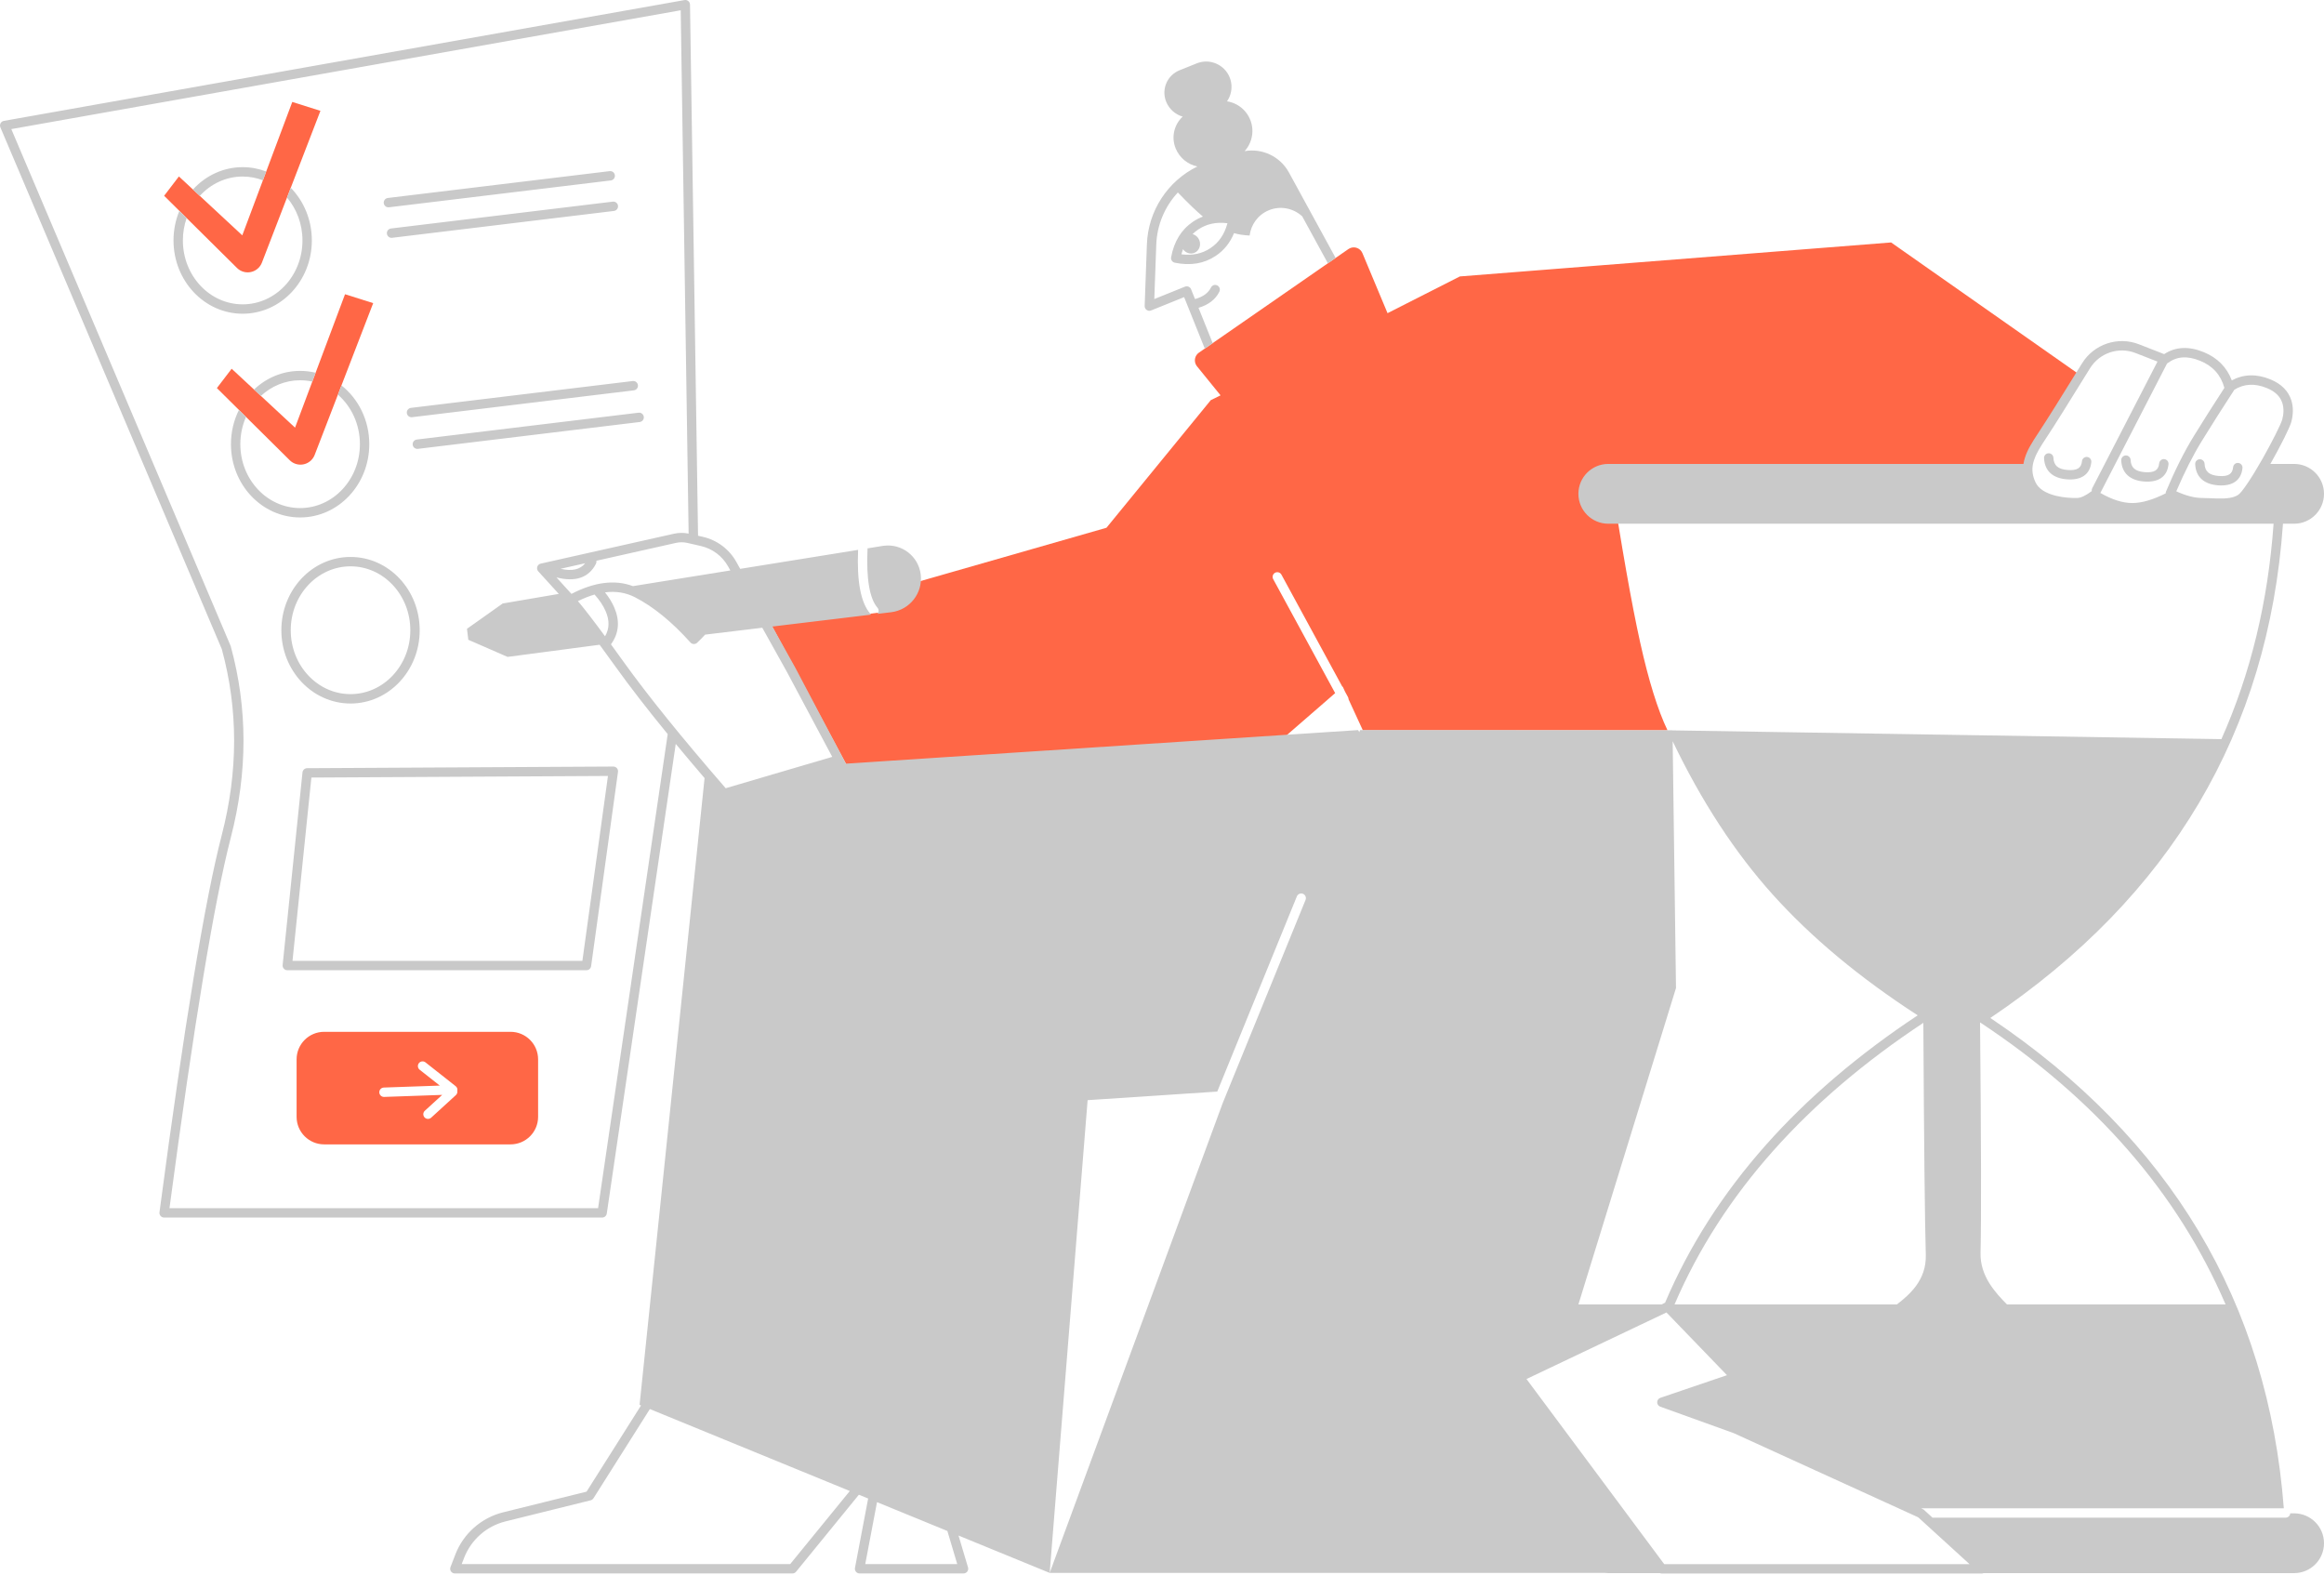 <svg width="633" height="429" viewBox="0 0 633 429" fill="none" xmlns="http://www.w3.org/2000/svg">
<path fill-rule="evenodd" clip-rule="evenodd" d="M210.184 170.352L242.584 166.449C246.939 165.924 250.218 162.447 250.659 158.263L301.376 143.725L329.791 108.968L332.451 107.666L326.025 99.748C325.985 99.698 325.946 99.646 325.909 99.593C325.106 98.433 325.395 96.842 326.554 96.038L367.279 67.824C367.425 67.722 367.583 67.636 367.747 67.567C369.049 67.022 370.545 67.636 371.09 68.938L377.93 85.287L397.632 75.282L515.087 66.027L566.623 102.182C561.604 110.288 558.293 115.548 556.69 117.962C554.118 121.833 552.162 124.879 552.437 128.364H438.52C441.693 149.042 444.436 164.582 446.747 174.984C449.057 185.386 451.537 193.353 454.186 198.884H371.204L367.313 190.436C367.312 190.231 367.262 190.024 367.158 189.832L366.353 188.353L365.718 186.973L365.64 187.041L349.03 156.491C348.693 155.872 347.917 155.642 347.297 155.979C346.678 156.316 346.448 157.092 346.785 157.712L363.665 188.756L349.96 200.656L230.827 208.755L210.184 170.352ZM44.705 53.318C44.705 53.318 46.047 51.563 48.73 48.053L65.992 64.091L79.609 27.763L87.278 30.184L71.341 71.514C71.135 72.049 70.821 72.535 70.418 72.942C68.805 74.571 66.176 74.583 64.547 72.97C57.933 66.419 51.319 59.868 44.705 53.318ZM59.074 105.685C59.074 105.685 60.416 103.93 63.099 100.42L80.361 116.458L93.978 80.13L101.647 82.552L85.711 123.881C85.504 124.416 85.19 124.902 84.787 125.309C83.174 126.938 80.545 126.951 78.916 125.337C72.302 118.786 65.688 112.236 59.074 105.685ZM88.291 280.995H139.062C143.206 280.995 146.566 284.354 146.566 288.498V304.145C146.566 308.289 143.206 311.649 139.062 311.649H88.291C84.147 311.649 80.787 308.289 80.787 304.145V288.498C80.787 284.354 84.147 280.995 88.291 280.995ZM124.562 297.064C124.659 296.621 124.529 296.127 124.104 295.792L115.89 289.318C115.336 288.881 114.533 288.976 114.096 289.53C113.659 290.084 113.755 290.887 114.309 291.324L119.785 295.64L104.545 296.172C103.84 296.197 103.289 296.788 103.313 297.493C103.338 298.198 103.929 298.75 104.634 298.725L120.443 298.173L115.714 302.492C115.193 302.968 115.157 303.776 115.632 304.296C116.108 304.817 116.916 304.854 117.437 304.378L124.166 298.233C124.502 297.926 124.636 297.481 124.562 297.064Z" fill="#FF6746"/>
<path fill-rule="evenodd" clip-rule="evenodd" d="M523.252 410.755L523.707 410.963C523.828 411.018 523.939 411.091 524.037 411.181L526.372 413.31H622.533C623.207 413.31 623.759 412.787 623.807 412.125H624.858C629.354 412.125 633 415.771 633 420.268C633 424.765 629.354 428.41 624.858 428.41H540.297C540.139 428.482 539.959 428.523 539.761 428.523H452.655C452.471 428.523 452.292 428.484 452.129 428.41H438.06C437.724 428.41 437.393 428.39 437.068 428.35H285.908L333.043 300.381L355.6 245.076C355.867 244.423 355.553 243.677 354.9 243.411C354.247 243.144 353.501 243.458 353.235 244.111L331.553 297.27L296.24 299.605L285.908 428.35L261.077 418.176L263.665 426.858C263.909 427.677 263.295 428.5 262.441 428.5H234.131C233.33 428.5 232.726 427.772 232.876 426.985L236.462 408.091L233.938 407.057L216.831 428.03C216.588 428.328 216.225 428.5 215.841 428.5H123.894C122.998 428.5 122.38 427.601 122.702 426.764L124.012 423.364C126.221 417.626 131.092 413.328 137.06 411.848L159.764 406.222L174.605 382.746L174.207 382.583L191.908 211.9C189.135 208.664 186.518 205.56 184.056 202.588L165.27 330.488C165.178 331.115 164.64 331.579 164.006 331.579H44.705C43.932 331.579 43.337 330.9 43.438 330.134C50.16 279.377 55.805 245.173 60.387 227.477C64.888 210.089 64.896 193.196 60.414 176.775L0.102 34.677C-0.218 33.921 0.247 33.063 1.055 32.92L186.442 0.02C187.217 -0.118 187.93 0.471 187.942 1.258L190.13 145.898L191.46 146.202C195.32 147.084 198.626 149.562 200.554 153.02L201.612 154.917L233.725 149.748C233.368 158.334 234.431 164.12 237.07 167.171C237.14 167.251 237.217 167.321 237.299 167.379L210.37 170.624L216.425 181.483C216.524 181.662 216.622 181.841 216.718 182.021L230.411 207.967L369.905 198.825L370.244 199.38L370.449 198.825L455.553 198.885L455.554 198.906L605.056 201.29C613.023 183.415 617.759 163.862 619.266 142.626H438.06C433.563 142.626 429.917 138.98 429.917 134.483C429.917 129.986 433.563 126.341 438.06 126.341H551.14C551.231 125.754 551.375 125.165 551.569 124.568C552.219 122.571 553.161 120.938 555.514 117.397C557.278 114.741 561.142 108.587 567.096 98.949C570.336 93.703 576.862 91.521 582.607 93.763L589.462 96.439C592.548 94.409 596.181 94.238 600.219 95.888C603.951 97.412 606.525 100 607.886 103.588C611.09 101.864 614.628 101.774 618.392 103.312C621.443 104.558 623.317 106.537 624.1 109.028C624.695 110.92 624.619 112.944 624.094 114.904C623.685 116.427 621.224 121.353 618.475 126.201C618.448 126.248 618.422 126.294 618.396 126.341H624.858C629.354 126.341 633 129.986 633 134.483C633 138.98 629.354 142.626 624.858 142.626H621.824C621.824 142.655 621.823 142.685 621.821 142.716C617.831 199.265 591.238 244.132 542.116 277.222C591.097 310.101 617.767 354.643 622.053 410.755H523.252ZM452.553 355.238L453.519 354.779C466.732 323.71 490.259 297.749 522.333 276.506C506.498 266.255 493.309 255.26 482.764 243.521C472.499 232.094 463.443 218.21 455.593 201.87L456.499 269.074L429.917 355.238H452.553ZM523.874 278.55C523.87 278.552 523.865 278.555 523.861 278.558C492.332 299.415 469.159 324.825 456.101 355.238H516.676C519.931 352.678 524.744 348.748 524.54 341.718C524.275 332.533 524.052 311.477 523.874 278.55ZM546.651 355.238H606.194C593.133 324.887 570.876 299.31 539.404 278.484C539.374 278.476 539.345 278.466 539.316 278.455C539.625 310.996 539.669 331.916 539.451 341.216C539.301 347.562 543.54 352.082 546.651 355.238ZM151.563 157.241L155.651 161.734C161.862 158.511 167.468 157.783 172.4 159.62L198.928 155.35L198.323 154.264C196.747 151.438 194.046 149.413 190.891 148.693L187.213 147.852C186.193 147.619 185.133 147.617 184.111 147.847L162.441 152.708C162.493 152.979 162.459 153.268 162.324 153.532C160.359 157.375 156.67 158.563 151.563 157.241ZM152.681 154.897C155.837 155.63 158.023 155.103 159.395 153.391L152.681 154.897ZM164.8 173.278C166.047 171.151 166.014 168.894 164.98 166.479C164.274 164.831 163.289 163.443 161.949 161.913C160.495 162.329 158.984 162.926 157.414 163.704C159.091 165.678 161.551 168.867 164.8 173.278ZM166.41 175.475C167.479 176.942 168.623 178.524 169.841 180.22C176.496 189.487 185.771 200.969 197.663 214.658L226.683 206.12L214.465 183.224C214.376 183.058 214.286 182.892 214.194 182.727L207.629 170.954L192.053 172.831C191.425 173.522 190.703 174.255 189.891 175.033C189.37 175.533 188.539 175.501 188.057 174.964C183.008 169.337 177.979 165.24 172.979 162.665C170.499 161.388 167.773 160.934 164.785 161.318C165.84 162.639 166.672 163.941 167.328 165.474C168.807 168.927 168.685 172.357 166.41 175.475ZM236.287 149.336L240.441 148.667C240.532 148.652 240.623 148.639 240.714 148.627C245.632 147.99 250.135 151.46 250.772 156.378C250.775 156.405 250.778 156.432 250.782 156.459C251.391 161.52 247.783 166.116 242.723 166.726L239 167.174C239.412 166.703 239.424 165.987 239.002 165.5C236.877 163.043 235.919 157.693 236.292 149.52C236.295 149.458 236.293 149.396 236.287 149.336ZM163.324 175.584L138.252 178.895L127.558 174.232L127.191 171.243L136.923 164.348L152.202 161.739L146.613 155.597C145.954 154.873 146.322 153.706 147.278 153.492L183.552 145.354C184.873 145.058 186.241 145.045 187.566 145.315L185.411 2.797L3.08 35.155L62.799 175.856C62.821 175.909 62.84 175.963 62.855 176.018C67.479 192.901 67.479 210.275 62.859 228.117C58.356 245.514 52.786 279.164 46.162 329.025H162.903L181.865 199.926C176.307 193.131 171.608 187.06 167.766 181.71C166.155 179.466 164.674 177.423 163.324 175.584ZM105.951 56.451C105.251 56.536 104.615 56.037 104.53 55.337C104.445 54.636 104.944 54 105.644 53.915L166.054 46.606C166.755 46.521 167.391 47.02 167.476 47.72C167.56 48.421 167.061 49.057 166.361 49.142L105.951 56.451ZM112.233 113.615C111.532 113.7 110.896 113.201 110.811 112.5C110.727 111.8 111.226 111.164 111.926 111.079L172.336 103.769C173.036 103.685 173.672 104.184 173.757 104.884C173.842 105.584 173.343 106.221 172.643 106.305L112.233 113.615ZM106.804 64.76C106.104 64.845 105.468 64.346 105.383 63.645C105.298 62.945 105.797 62.309 106.498 62.224L166.907 54.914C167.608 54.83 168.244 55.329 168.329 56.029C168.414 56.729 167.915 57.366 167.214 57.45L106.804 64.76ZM113.829 122.236C113.129 122.321 112.493 121.822 112.408 121.122C112.323 120.421 112.822 119.785 113.522 119.7L173.932 112.391C174.633 112.306 175.269 112.805 175.354 113.505C175.439 114.206 174.939 114.842 174.239 114.927L113.829 122.236ZM78.255 264.222C77.498 264.222 76.907 263.567 76.984 262.814L82.39 210.35C82.457 209.701 83.002 209.207 83.654 209.203L167.054 208.755C167.832 208.751 168.433 209.437 168.326 210.207L161.005 263.12C160.918 263.751 160.378 264.222 159.74 264.222H78.255ZM158.627 261.667L165.594 211.317L84.814 211.752L79.67 261.667H158.627ZM48.85 57.441C49.511 58.095 50.172 58.75 50.833 59.405C50.174 61.295 49.813 63.342 49.813 65.48C49.813 75.108 57.123 82.882 66.098 82.882C75.074 82.882 82.383 75.108 82.383 65.48C82.383 60.983 80.789 56.891 78.176 53.806L79.203 51.141C82.742 54.772 84.938 59.858 84.938 65.48C84.938 76.484 76.521 85.436 66.098 85.436C55.675 85.436 47.259 76.484 47.259 65.48C47.259 62.621 47.827 59.901 48.85 57.441ZM52.546 51.616C55.969 47.861 60.772 45.523 66.098 45.523C68.352 45.523 70.512 45.941 72.513 46.708L71.616 49.102C69.892 48.438 68.034 48.077 66.098 48.077C61.522 48.077 57.379 50.098 54.417 53.355L52.546 51.616ZM65.078 111.649C65.72 112.284 66.361 112.92 67.003 113.556C66.013 115.801 65.46 118.311 65.46 120.961C65.46 130.589 72.769 138.363 81.745 138.363C90.72 138.363 98.03 130.589 98.03 120.961C98.03 115.518 95.694 110.667 92.041 107.479L93.011 104.963C97.611 108.605 100.584 114.421 100.584 120.961C100.584 131.966 92.168 140.918 81.745 140.918C71.322 140.918 62.905 131.966 62.905 120.961C62.905 117.6 63.69 114.43 65.078 111.649ZM69.181 106.088C72.512 102.928 76.913 101.004 81.745 101.004C83.198 101.004 84.613 101.178 85.971 101.507L85.066 103.921C83.993 103.683 82.882 103.558 81.745 103.558C77.66 103.558 73.92 105.169 71.057 107.831L69.181 106.088ZM95.475 191.588C85.052 191.588 76.636 182.636 76.636 171.631C76.636 160.626 85.052 151.674 95.475 151.674C105.898 151.674 114.315 160.626 114.315 171.631C114.315 182.636 105.898 191.588 95.475 191.588ZM95.475 189.033C104.451 189.033 111.76 181.259 111.76 171.631C111.76 162.002 104.451 154.228 95.475 154.228C86.499 154.228 79.19 162.002 79.19 171.631C79.19 181.259 86.499 189.033 95.475 189.033ZM258.041 416.932L238.875 409.079L235.673 425.946H260.727L258.041 416.932ZM231.467 406.044L177.005 383.73L161.649 408.02C161.473 408.299 161.196 408.498 160.877 408.578L137.675 414.328C132.516 415.607 128.306 419.322 126.396 424.282L125.755 425.946H215.235L231.467 406.044ZM572.08 134.243C575.293 136.087 578.198 136.995 580.791 136.994C583.331 136.994 586.364 136.123 589.876 134.36C589.872 134.187 589.904 134.011 589.975 133.842C592.412 128.025 594.941 122.986 597.564 118.723C600.013 114.744 602.781 110.379 605.868 105.627C604.886 102.092 602.708 99.664 599.253 98.253C595.746 96.82 592.855 97.051 590.406 98.898C590.355 98.936 590.303 98.97 590.248 99L572.131 134.153C572.115 134.184 572.098 134.214 572.08 134.243ZM569.731 133.75C569.695 133.496 569.734 133.228 569.86 132.982L587.646 98.473L581.678 96.143C577.082 94.349 571.862 96.094 569.269 100.291C563.3 109.955 559.428 116.123 557.641 118.811C555.421 122.152 554.551 123.662 553.998 125.36C553.343 127.37 553.433 129.196 554.39 131.287C555.22 133.102 557.189 134.333 560.006 135.022C561.997 135.509 564.13 135.663 565.834 135.609C566.788 135.579 568.1 134.98 569.717 133.761C569.722 133.757 569.727 133.754 569.731 133.75ZM592.766 133.802C595.434 135.013 597.76 135.609 599.737 135.609C600.414 135.609 600.935 135.628 602.259 135.69C603.03 135.726 603.418 135.742 603.866 135.755C606.613 135.83 608.343 135.574 609.612 134.773C610.625 134.133 613.278 130.186 616.253 124.941C618.883 120.304 621.297 115.472 621.626 114.243C622.036 112.714 622.094 111.165 621.663 109.795C621.112 108.041 619.785 106.641 617.426 105.677C614.153 104.34 611.25 104.494 608.585 106.132C608.576 106.148 608.567 106.163 608.557 106.178C605.26 111.24 602.32 115.868 599.74 120.062C597.344 123.954 595.019 128.535 592.766 133.802ZM559.299 124.657C559.395 126.762 560.545 127.795 563.184 127.992C565.794 128.187 566.897 127.443 567.082 125.588C567.151 124.886 567.777 124.374 568.479 124.444C569.181 124.514 569.693 125.14 569.623 125.842C569.288 129.207 566.882 130.83 562.994 130.539C559.134 130.251 556.907 128.25 556.747 124.774C556.714 124.07 557.259 123.472 557.964 123.44C558.669 123.407 559.266 123.952 559.299 124.657ZM580.323 125.251C580.42 127.356 581.57 128.389 584.208 128.586C586.818 128.781 587.921 128.037 588.106 126.182C588.176 125.48 588.801 124.968 589.503 125.038C590.205 125.108 590.718 125.734 590.648 126.436C590.312 129.801 587.906 131.424 584.018 131.133C580.159 130.845 577.931 128.844 577.771 125.368C577.739 124.664 578.283 124.066 578.988 124.034C579.693 124.001 580.29 124.546 580.323 125.251ZM600.467 126.288C600.564 128.393 601.714 129.426 604.352 129.623C606.962 129.818 608.065 129.074 608.25 127.22C608.32 126.518 608.945 126.006 609.647 126.075C610.349 126.145 610.862 126.771 610.792 127.473C610.456 130.838 608.05 132.461 604.162 132.171C600.302 131.882 598.075 129.882 597.915 126.406C597.882 125.701 598.427 125.103 599.132 125.071C599.837 125.038 600.434 125.583 600.467 126.288ZM322.219 67.862C322.053 68.306 321.906 68.77 321.779 69.255C324.841 69.645 327.479 69.069 329.747 67.539C332.015 66.01 333.537 63.779 334.323 60.794C331.26 60.404 328.622 60.98 326.355 62.509C325.804 62.881 325.298 63.293 324.835 63.748C325.606 63.958 326.29 64.529 326.64 65.352C327.226 66.731 326.648 68.297 325.349 68.848C324.224 69.326 322.927 68.885 322.219 67.862ZM327.643 58.982C325.899 57.527 323.625 55.338 320.821 52.415C317.3 56.204 315.135 61.205 314.939 66.62L314.402 81.442L322.756 78.067C323.411 77.802 324.156 78.12 324.42 78.775L325.491 81.445C327.689 80.837 329.105 79.79 329.833 78.308C330.144 77.674 330.91 77.413 331.543 77.724C332.176 78.035 332.437 78.8 332.126 79.434C331.085 81.554 329.163 83.017 326.447 83.828L330.313 93.461L328.159 94.953L322.526 80.915L313.533 84.548C312.675 84.895 311.745 84.242 311.778 83.318L312.386 66.527C312.718 57.374 318.088 49.283 326.127 45.342C323.541 44.791 321.273 43.006 320.21 40.384C320.207 40.376 320.203 40.369 320.2 40.361C318.965 37.286 319.835 33.886 322.13 31.761C320.158 31.184 318.464 29.742 317.635 27.7C317.632 27.692 317.629 27.686 317.626 27.678C316.275 24.314 317.907 20.491 321.271 19.14L325.959 17.257C328.739 16.14 331.923 16.945 333.838 19.249C335.866 21.687 335.929 25.109 334.206 27.593C336.122 27.89 337.919 28.866 339.224 30.428C341.873 33.598 341.71 38.185 339.006 41.157C343.804 40.315 348.689 42.602 351.075 46.969L363.802 70.26L361.69 71.723L354.69 58.912C352.275 56.685 348.709 55.939 345.512 57.296C342.602 58.532 340.732 61.199 340.364 64.146C338.772 64.066 337.355 63.849 336.113 63.495C335.062 66.083 333.415 68.147 331.176 69.657C328.003 71.797 324.246 72.42 319.984 71.543C319.304 71.403 318.86 70.745 318.985 70.062C319.768 65.782 321.753 62.532 324.926 60.392C325.789 59.809 326.695 59.34 327.643 58.982ZM453.296 425.969H536.464L522.464 413.204L472.218 390.287L452.222 383.082C451.085 382.673 451.1 381.06 452.244 380.671L470.384 374.503L453.904 357.424L415.778 375.55L453.296 425.969Z" fill="#C9C9C9"/>
</svg>
